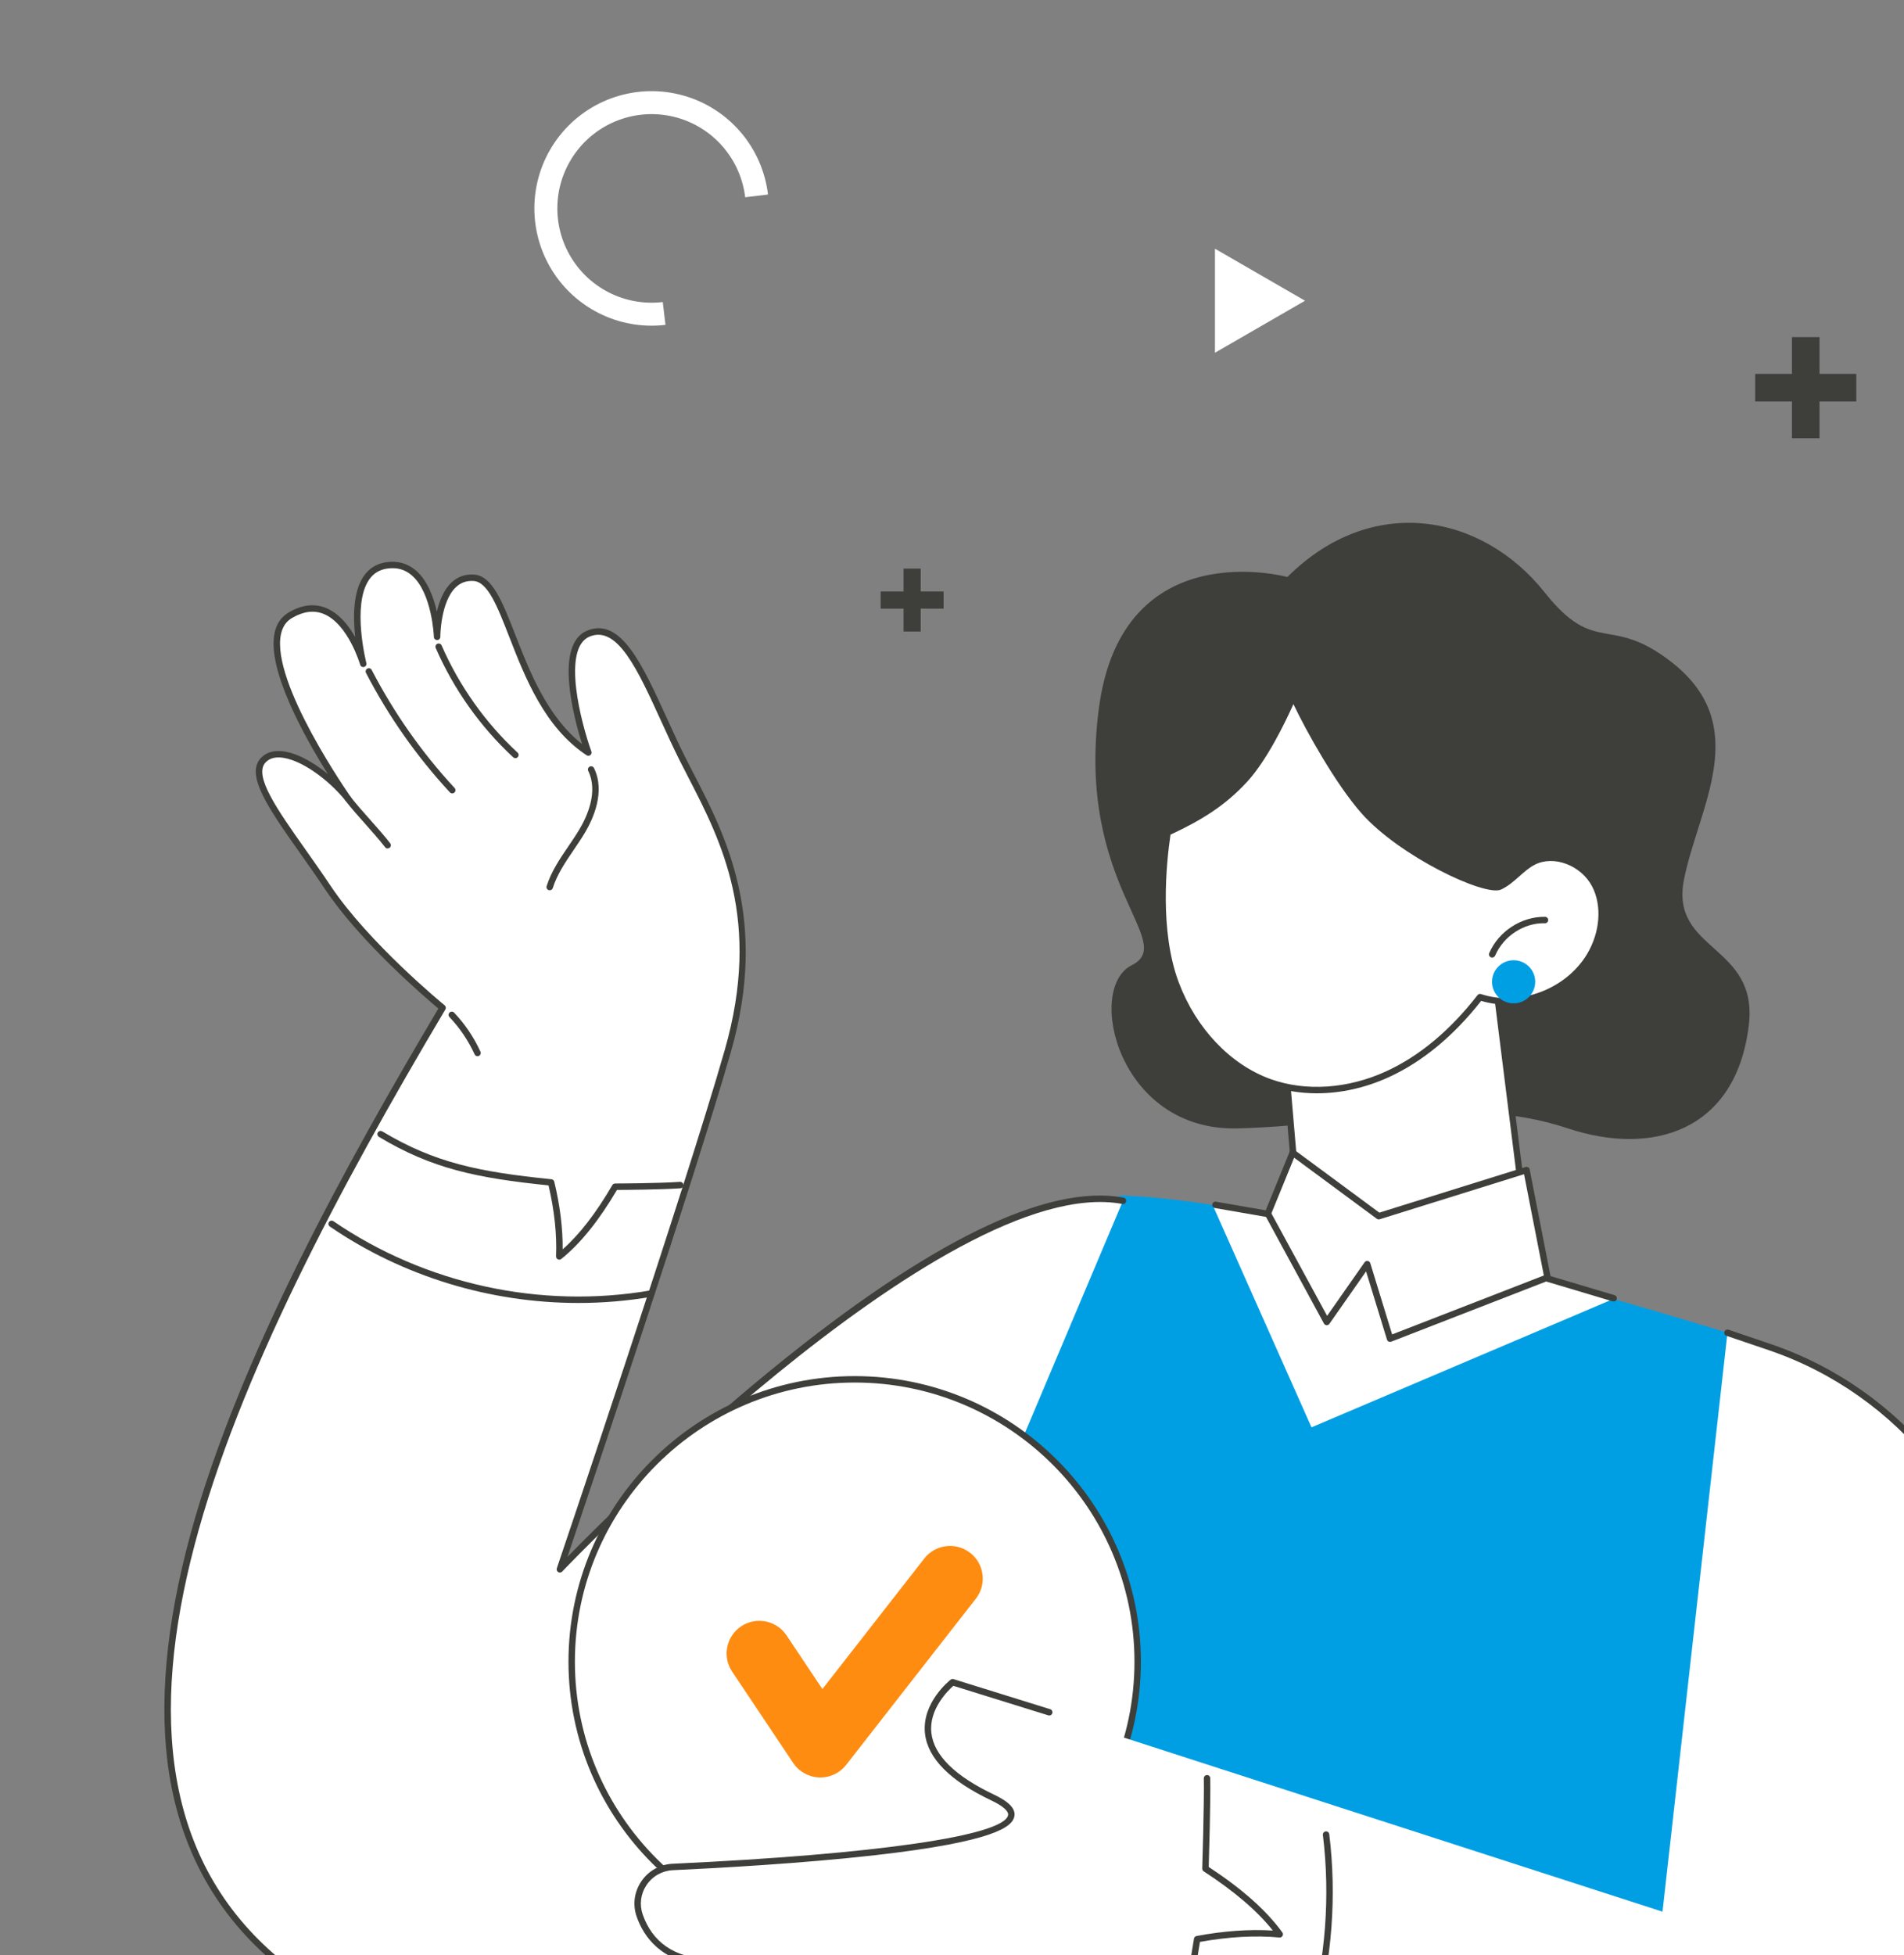 <svg width="226" height="232" viewBox="0 0 226 232" fill="none" xmlns="http://www.w3.org/2000/svg">
<rect x="0" y="0" width="226" height="232" fill="#808080" stroke="none"/>
<path d="M78.991 38.546C76.258 38.872 73.49 38.381 71.037 37.133C68.584 35.886 66.555 33.94 65.209 31.54C63.862 29.14 63.257 26.394 63.47 23.651C63.684 20.907 64.706 18.288 66.408 16.125C68.11 13.962 70.415 12.353 73.031 11.5C75.648 10.647 78.459 10.59 81.108 11.334C83.757 12.079 86.126 13.592 87.916 15.684C89.705 17.774 90.834 20.349 91.16 23.082L88.451 23.405C88.189 21.208 87.282 19.138 85.843 17.457C84.405 15.775 82.5 14.559 80.37 13.96C78.24 13.361 75.98 13.408 73.876 14.093C71.773 14.779 69.919 16.073 68.551 17.812C67.183 19.551 66.361 21.656 66.189 23.862C66.018 26.068 66.504 28.275 67.587 30.205C68.67 32.134 70.301 33.7 72.273 34.702C74.245 35.705 76.471 36.1 78.668 35.838L78.991 38.546Z" fill="white"/>
<path d="M215.972 44.363H220.336V47.636H215.972V52H212.699V47.636H208.336V44.363H212.699V40H215.972V44.363Z" fill="#3E3F3B"/>
<path d="M154.903 35.682L144.213 41.854V29.51L154.903 35.682Z" fill="white"/>
<path d="M109.285 70.181H112.001V72.217H109.285V74.933H107.249V72.217H104.534V70.181H107.249V67.466H109.285V70.181Z" fill="#3E3F3B"/>
<path d="M201.7 294.872L205.047 158.134C205.047 158.134 154.727 142.443 132.896 141.845C132.896 141.845 90.586 242.059 84.287 262.711L76.435 294.872H201.7Z" fill="#009FE3"/>
<path d="M100.017 221.242C100.017 221.242 58.147 253.836 32.894 232.683C4.072 208.54 28.783 159.541 52.53 119.581C52.53 119.581 43.557 112.27 38.9 105.294C34.244 98.319 29.14 92.513 31.22 90.229C33.299 87.945 38.621 91.394 41.313 94.782C41.313 94.782 28.447 76.557 34.448 73.008C40.45 69.459 43.111 78.77 43.111 78.77C43.111 78.77 40.299 67.854 45.931 67.085C51.563 66.314 51.88 75.566 51.88 75.566C51.88 75.566 51.863 68.296 56.22 68.556C60.577 68.816 61.015 83.491 69.833 89.295C69.833 89.295 65.376 76.919 69.892 75.159C74.408 73.396 77.174 82.385 81.009 90.049C84.844 97.712 91.27 107.674 86.392 124.695C81.515 141.717 66.453 186.209 66.453 186.209C66.453 186.209 111.689 138.473 133.292 142.481L100.015 221.243L100.017 221.242Z" fill="white"/>
<path d="M53.589 240.203C45.418 240.203 38.376 237.773 32.649 232.974C25.762 227.207 21.537 219.646 20.086 210.504C18.805 202.419 19.662 192.817 22.63 181.963C28.36 161.021 41.324 137.705 52.034 119.666C50.535 118.413 42.776 111.791 38.581 105.506C37.59 104.02 36.588 102.603 35.619 101.23C31.975 96.071 29.094 91.995 30.936 89.971C31.484 89.37 32.238 89.082 33.181 89.111C34.94 89.17 37.07 90.331 38.908 91.834C36.125 87.397 31.668 79.417 32.595 75.089C32.827 74.003 33.385 73.192 34.252 72.679C35.801 71.762 37.285 71.577 38.664 72.126C40.227 72.748 41.378 74.211 42.163 75.597C41.903 73.28 41.891 70.266 43.146 68.398C43.794 67.435 44.712 66.865 45.879 66.705C47.203 66.525 48.365 66.844 49.331 67.658C50.741 68.847 51.474 70.876 51.856 72.58C52.142 71.343 52.658 69.996 53.587 69.119C54.317 68.431 55.209 68.109 56.244 68.173C58.431 68.303 59.635 71.393 61.16 75.304C62.862 79.671 64.954 85.035 69.097 88.293C68.096 85.122 65.746 76.363 69.754 74.8C73.699 73.261 76.227 78.796 79.153 85.207C79.856 86.749 80.584 88.342 81.35 89.876C81.679 90.532 82.026 91.207 82.385 91.901C86.13 99.157 91.258 109.093 86.759 124.798C82.459 139.804 70.099 176.592 67.358 184.723C70.617 181.387 80.248 171.752 91.531 162.543C110.213 147.296 124.285 140.421 133.365 142.103C133.573 142.142 133.708 142.341 133.67 142.549C133.632 142.757 133.431 142.894 133.224 142.854C112.064 138.932 67.183 185.992 66.732 186.469C66.609 186.599 66.411 186.625 66.259 186.533C66.106 186.441 66.037 186.254 66.094 186.084C66.245 185.639 81.208 141.405 86.027 124.586C90.443 109.173 85.599 99.79 81.709 92.25C81.348 91.553 81 90.876 80.669 90.217C79.896 88.671 79.165 87.072 78.459 85.524C75.693 79.465 73.307 74.233 70.033 75.51C66.614 76.845 68.99 85.819 70.195 89.163C70.25 89.317 70.201 89.491 70.072 89.591C69.942 89.694 69.761 89.701 69.626 89.61C64.642 86.33 62.318 80.37 60.452 75.58C59.027 71.923 57.901 69.034 56.2 68.934C55.377 68.885 54.693 69.126 54.114 69.672C52.28 71.403 52.265 75.523 52.265 75.562C52.265 75.77 52.098 75.94 51.89 75.944C51.887 75.944 51.885 75.944 51.883 75.944C51.679 75.944 51.509 75.781 51.502 75.575C51.501 75.523 51.291 70.299 48.842 68.237C48.038 67.559 47.104 67.305 45.988 67.459C45.035 67.589 44.314 68.034 43.785 68.821C41.759 71.838 43.468 78.604 43.485 78.673C43.537 78.876 43.418 79.082 43.217 79.136C43.016 79.19 42.808 79.074 42.751 78.873C42.737 78.824 41.324 74.001 38.389 72.833C37.241 72.376 35.983 72.545 34.649 73.334C33.964 73.739 33.539 74.365 33.349 75.247C32.118 80.999 41.536 94.425 41.631 94.56C41.751 94.728 41.714 94.962 41.548 95.085C41.383 95.21 41.149 95.178 41.021 95.017C39.063 92.553 35.588 89.955 33.163 89.874C32.451 89.848 31.898 90.056 31.508 90.484C30.079 92.054 32.938 96.102 36.25 100.79C37.222 102.166 38.227 103.589 39.224 105.081C43.794 111.928 52.688 119.21 52.778 119.283C52.923 119.403 52.961 119.611 52.864 119.774C27.529 162.406 5.373 209.126 33.144 232.388C46.045 243.194 63.455 239.521 75.789 234.539C89.207 229.116 99.685 221.02 99.789 220.938C99.956 220.808 100.195 220.84 100.325 221.004C100.455 221.171 100.424 221.41 100.259 221.54C100.153 221.621 89.592 229.784 76.076 235.246C68.122 238.459 60.71 240.126 54.048 240.199C53.897 240.199 53.746 240.201 53.597 240.201L53.589 240.203Z" fill="#3E3F3B"/>
<path d="M46.01 100.672C45.896 100.672 45.783 100.622 45.709 100.523C45.041 99.66 44.196 98.71 43.378 97.79C42.551 96.86 41.695 95.9 41.012 95.014C40.884 94.848 40.913 94.608 41.081 94.478C41.248 94.348 41.487 94.38 41.617 94.548C42.284 95.412 43.132 96.364 43.95 97.282C44.776 98.211 45.631 99.171 46.313 100.055C46.442 100.222 46.412 100.461 46.244 100.591C46.175 100.644 46.093 100.67 46.012 100.67L46.01 100.672Z" fill="#3E3F3B"/>
<path d="M53.68 94.139C53.578 94.139 53.476 94.097 53.401 94.016C49.469 89.772 46.119 85.002 43.443 79.845C43.346 79.658 43.419 79.427 43.606 79.33C43.793 79.233 44.024 79.306 44.121 79.493C46.766 84.592 50.076 89.304 53.961 93.498C54.105 93.652 54.094 93.894 53.94 94.037C53.867 94.104 53.774 94.139 53.68 94.139Z" fill="#3E3F3B"/>
<path d="M61.174 89.957C61.08 89.957 60.988 89.924 60.916 89.856C57.027 86.26 53.847 81.775 51.718 76.888C51.634 76.694 51.724 76.471 51.916 76.386C52.11 76.301 52.334 76.391 52.419 76.583C54.505 81.375 57.623 85.772 61.434 89.297C61.588 89.441 61.599 89.681 61.455 89.836C61.38 89.917 61.276 89.959 61.174 89.959V89.957Z" fill="#3E3F3B"/>
<path d="M65.25 105.63C65.212 105.63 65.174 105.625 65.134 105.613C64.933 105.549 64.822 105.334 64.886 105.135C65.437 103.397 66.467 101.882 67.463 100.419C67.905 99.771 68.361 99.099 68.765 98.423C69.678 96.892 71.032 93.955 69.822 91.472C69.73 91.283 69.808 91.054 69.999 90.962C70.188 90.87 70.416 90.95 70.508 91.139C71.874 93.945 70.413 97.153 69.42 98.816C69.004 99.513 68.541 100.192 68.094 100.851C67.085 102.334 66.132 103.736 65.614 105.369C65.562 105.532 65.413 105.634 65.25 105.634V105.63Z" fill="#3E3F3B"/>
<path d="M56.68 125.323C56.535 125.323 56.398 125.24 56.334 125.099C55.585 123.465 54.581 121.978 53.351 120.678C53.206 120.526 53.212 120.285 53.365 120.139C53.517 119.995 53.76 120.001 53.904 120.153C55.193 121.514 56.243 123.07 57.027 124.78C57.115 124.971 57.03 125.198 56.838 125.286C56.786 125.311 56.732 125.321 56.68 125.321V125.323Z" fill="#3E3F3B"/>
<path d="M66.383 149.462C66.324 149.462 66.266 149.448 66.212 149.42C66.078 149.353 65.997 149.214 66.002 149.063C66.109 146.474 65.81 143.646 65.111 140.651C56.503 139.766 51.258 138.658 44.979 134.894C44.799 134.785 44.74 134.551 44.849 134.371C44.956 134.191 45.192 134.132 45.372 134.241C51.592 137.97 56.805 139.043 65.46 139.922C65.621 139.937 65.754 140.055 65.792 140.213C66.473 143.046 66.808 145.743 66.787 148.242C68.796 146.462 70.731 143.958 72.685 140.615C72.752 140.499 72.879 140.426 73.014 140.426C73.064 140.426 78.041 140.414 80.71 140.23C80.916 140.22 81.102 140.374 81.117 140.585C81.131 140.795 80.974 140.977 80.762 140.993C78.39 141.156 74.229 141.185 73.232 141.189C71.061 144.869 68.898 147.55 66.624 149.379C66.555 149.434 66.47 149.464 66.385 149.464L66.383 149.462Z" fill="#3E3F3B"/>
<path d="M68.648 154.602C58.2 154.602 47.798 151.455 39.147 145.53C38.974 145.41 38.929 145.173 39.048 144.999C39.168 144.826 39.405 144.781 39.579 144.901C50.483 152.368 64.21 155.359 77.241 153.106C77.449 153.07 77.646 153.21 77.681 153.418C77.717 153.626 77.577 153.824 77.371 153.859C74.485 154.358 71.565 154.602 68.648 154.602Z" fill="#3E3F3B"/>
<path d="M101.448 230.669C120 230.669 135.04 215.669 135.04 197.165C135.04 178.661 120 163.66 101.448 163.66C82.897 163.66 67.857 178.661 67.857 197.165C67.857 215.669 82.897 230.669 101.448 230.669Z" fill="white"/>
<path d="M101.449 231.051C82.717 231.051 67.477 215.85 67.477 197.165C67.477 178.479 82.717 163.279 101.449 163.279C120.181 163.279 135.421 178.479 135.421 197.165C135.421 215.85 120.181 231.051 101.449 231.051ZM101.449 164.042C83.136 164.042 68.239 178.901 68.239 197.165C68.239 215.429 83.138 230.288 101.449 230.288C119.76 230.288 134.659 215.429 134.659 197.165C134.659 178.901 119.762 164.042 101.449 164.042Z" fill="#3E3F3B"/>
<path d="M97.375 210.901C97.328 210.901 97.28 210.901 97.233 210.899C95.985 210.854 94.836 210.213 94.145 209.176L86.899 198.338C85.709 196.558 86.192 194.155 87.975 192.967C89.758 191.779 92.171 192.262 93.36 194.042L97.618 200.412L109.706 184.925C111.024 183.237 113.463 182.935 115.156 184.249C116.847 185.562 117.152 187.997 115.833 189.685L100.437 209.41C99.699 210.355 98.567 210.904 97.373 210.904L97.375 210.901Z" fill="#FE8C11"/>
<path d="M75.364 221.704C75.364 221.704 131.722 219.864 117.844 213.291C103.966 206.716 113.071 199.6 113.071 199.6L197.336 226.827L205.046 158.136L210.044 159.832C225.737 165.163 236.902 179.098 238.644 195.546C239.871 207.131 241.145 221.179 241.883 235.116C243.292 261.704 218.468 282.098 192.584 275.625C157.996 266.976 122.788 251.59 122.788 251.59C122.788 251.59 114.771 251.526 105.384 251.59C95.996 251.654 91.838 244.064 91.838 244.064C84.674 243.877 83.938 232.844 83.938 232.844C73.799 232.255 75.364 221.704 75.364 221.704Z" fill="white"/>
<path d="M202.291 277.215C201.663 277.215 201.036 277.199 200.409 277.17C200.199 277.159 200.036 276.981 200.046 276.771C200.057 276.561 200.239 276.395 200.445 276.409C211.476 276.937 222.305 272.704 230.177 264.794C238.074 256.857 242.096 246.325 241.504 235.137C240.873 223.224 239.783 209.918 238.266 195.588C236.547 179.351 225.421 165.459 209.923 160.194L204.925 158.498C204.726 158.43 204.618 158.214 204.686 158.014C204.753 157.815 204.97 157.708 205.169 157.775L210.167 159.472C225.946 164.832 237.273 178.977 239.024 195.506C240.542 209.85 241.634 223.17 242.264 235.095C242.869 246.5 238.767 257.238 230.716 265.331C223.142 272.943 212.871 277.215 202.289 277.216L202.291 277.215Z" fill="#3E3F3B"/>
<path d="M133.235 254.755C133.162 254.755 133.088 254.734 133.022 254.69C132.847 254.573 132.802 254.335 132.918 254.16C137.372 247.544 140.252 239.65 141.723 230.03C141.748 229.87 141.871 229.742 142.03 229.712C145.246 229.111 148.29 228.893 151.085 229.066C149.215 226.718 146.52 224.413 142.876 222.04C142.765 221.968 142.699 221.841 142.702 221.709C142.704 221.633 142.947 213.968 142.891 211.003C142.888 210.793 143.054 210.618 143.266 210.615C143.467 210.603 143.65 210.779 143.654 210.989C143.704 213.693 143.51 220.25 143.472 221.521C147.447 224.129 150.307 226.669 152.211 229.288C152.3 229.409 152.309 229.57 152.234 229.7C152.159 229.83 152.023 229.907 151.867 229.891C148.985 229.626 145.811 229.803 142.434 230.413C140.931 240.024 138.023 247.935 133.549 254.586C133.474 254.696 133.355 254.755 133.231 254.755H133.235Z" fill="#3E3F3B"/>
<path d="M146.106 259.553C146.025 259.553 145.943 259.527 145.876 259.475C145.707 259.347 145.676 259.108 145.804 258.942C154.71 247.294 158.8 232.272 157.024 217.729C156.998 217.519 157.147 217.33 157.357 217.304C157.565 217.273 157.755 217.427 157.781 217.637C159.582 232.376 155.437 247.601 146.411 259.406C146.337 259.505 146.222 259.555 146.108 259.555L146.106 259.553Z" fill="#3E3F3B"/>
<path d="M125.823 253.294C125.773 253.294 125.721 253.283 125.671 253.263L122.709 251.973C121.856 251.968 114.177 251.914 105.388 251.973C105.348 251.973 105.308 251.973 105.27 251.973C96.684 251.973 92.354 245.625 91.619 244.438C85.009 244.078 83.773 235.095 83.588 233.203C78.512 232.79 76.429 229.851 75.576 227.43C75.077 226.014 75.275 224.486 76.117 223.236C76.968 221.975 78.328 221.21 79.85 221.139C103.913 220.027 119.165 217.819 119.656 215.375C119.749 214.907 119.032 214.275 117.683 213.635C112.775 211.31 110.12 208.636 109.793 205.688C109.389 202.042 112.697 199.409 112.838 199.3C112.937 199.224 113.067 199.199 113.186 199.236L124.655 202.801C124.856 202.863 124.969 203.076 124.907 203.279C124.844 203.48 124.631 203.593 124.428 203.53L113.158 200.028C112.542 200.57 110.237 202.801 110.55 205.61C110.848 208.277 113.358 210.745 118.007 212.947C119.796 213.795 120.579 214.637 120.401 215.526C120.162 216.722 118.188 218.5 103.89 220.122C95.21 221.106 85.122 221.661 79.881 221.902C78.602 221.961 77.46 222.602 76.746 223.663C76.041 224.709 75.876 225.99 76.294 227.177C77.448 230.456 80.028 232.236 83.961 232.465C84.153 232.475 84.305 232.628 84.319 232.82C84.326 232.926 85.117 243.509 91.849 243.684C91.984 243.688 92.108 243.764 92.173 243.882C92.213 243.956 96.308 251.211 105.268 251.211C105.306 251.211 105.343 251.211 105.381 251.211C114.664 251.147 122.711 251.211 122.792 251.211C122.844 251.211 122.895 251.221 122.941 251.242L125.974 252.562C126.166 252.647 126.257 252.871 126.172 253.065C126.109 253.209 125.969 253.294 125.822 253.294H125.823Z" fill="#3E3F3B"/>
<path d="M152.809 68.462C152.809 68.462 133.188 63.087 130.433 84.053C127.677 105.017 139.846 111.777 134.335 114.526C128.824 117.276 132.729 134.23 146.849 133.887C160.97 133.544 173.606 129.728 186.113 133.887C196.1 137.209 206.074 134.262 207.581 121.63C208.729 112.006 198.168 112.923 199.89 104.331C201.613 95.738 208.125 86.137 198.398 78.554C191.05 72.826 189.411 77.923 183.359 70.305C175.897 60.91 162.8 58.496 152.811 68.462H152.809Z" fill="#3E3F3B"/>
<path d="M177.119 113.236L182.02 152.396C182.02 152.396 178.006 160.302 160.052 158.174C142.1 156.045 154.243 145.575 154.243 145.575L151.964 119.004L177.117 113.236H177.119Z" fill="white"/>
<path d="M182.018 152.779C181.829 152.779 181.665 152.638 181.641 152.444L176.792 113.703L152.372 119.302L154.621 145.542C154.64 145.751 154.484 145.937 154.273 145.954C154.063 145.975 153.878 145.815 153.86 145.606L151.581 119.035C151.566 118.846 151.691 118.673 151.876 118.631L177.029 112.864C177.135 112.84 177.244 112.862 177.332 112.923C177.421 112.985 177.478 113.081 177.492 113.188L182.393 152.347C182.419 152.557 182.271 152.748 182.062 152.774C182.046 152.775 182.03 152.777 182.013 152.777L182.018 152.779Z" fill="#3E3F3B"/>
<path d="M138.59 98.775C137.745 104.313 137.59 111.481 139.564 116.715C141.538 121.948 145.522 126.551 150.723 128.409C155.233 130.019 160.329 129.461 164.688 127.465C169.046 125.468 172.712 122.129 175.675 118.314C180.429 119.884 186.111 117.741 188.707 113.398C190.205 110.892 190.668 107.602 189.319 105.01C187.971 102.417 184.566 100.941 181.994 102.265C180.528 103.02 179.51 104.506 178.015 105.197C176.348 105.968 166.452 101.407 161.894 96.251C158.673 92.605 154.891 85.711 153.513 82.618C152.48 85.023 150.184 89.836 147.774 92.47C144.938 95.568 141.803 97.281 138.589 98.771L138.59 98.775Z" fill="white"/>
<path d="M156.307 129.725C154.321 129.725 152.385 129.407 150.595 128.768C145.607 126.986 141.349 122.531 139.207 116.848C136.79 110.438 137.706 102.031 138.212 98.716C138.232 98.589 138.313 98.482 138.429 98.428C141.949 96.797 144.838 95.116 147.493 92.215C150.091 89.376 152.491 84.039 153.163 82.47C153.224 82.332 153.359 82.24 153.512 82.24H153.513C153.664 82.24 153.801 82.328 153.862 82.465C155.153 85.365 158.919 92.312 162.18 96C166.795 101.222 176.536 105.462 177.853 104.852C178.58 104.516 179.188 103.977 179.833 103.407C180.441 102.868 181.07 102.312 181.819 101.927C184.477 100.558 188.141 101.917 189.657 104.835C190.981 107.381 190.742 110.736 189.035 113.594C186.411 117.982 180.651 120.214 175.812 118.758C172.519 122.941 168.83 125.986 164.845 127.811C162.074 129.08 159.137 129.725 156.305 129.725H156.307ZM138.937 99.033C138.434 102.419 137.615 110.464 139.921 116.58C141.985 122.054 146.072 126.342 150.851 128.049C155.009 129.532 159.995 129.194 164.53 127.116C168.467 125.314 172.117 122.273 175.375 118.079C175.474 117.95 175.644 117.9 175.796 117.95C180.359 119.456 185.888 117.372 188.382 113.2C189.931 110.608 190.167 107.462 188.983 105.183C187.674 102.669 184.429 101.438 182.17 102.603C181.508 102.944 180.942 103.445 180.342 103.977C179.685 104.559 179.004 105.161 178.178 105.544C176.268 106.429 166.112 101.596 161.612 96.506C158.558 93.052 155.08 86.81 153.525 83.548C152.558 85.702 150.397 90.174 148.058 92.73C145.365 95.672 142.458 97.39 138.939 99.033H138.937Z" fill="#3E3F3B"/>
<path d="M177.119 113.618C177.068 113.618 177.018 113.607 176.968 113.587C176.774 113.503 176.685 113.28 176.769 113.086C177.883 110.488 180.623 108.734 183.397 108.783C183.609 108.788 183.775 108.963 183.77 109.173C183.765 109.384 183.593 109.554 183.38 109.545C180.897 109.476 178.465 111.067 177.469 113.386C177.406 113.529 177.266 113.616 177.119 113.616V113.618Z" fill="#3E3F3B"/>
<path d="M179.663 119.051C181.078 119.051 182.226 117.906 182.226 116.493C182.226 115.08 181.078 113.935 179.663 113.935C178.247 113.935 177.1 115.08 177.1 116.493C177.1 117.906 178.247 119.051 179.663 119.051Z" fill="#009FE3"/>
<path d="M191.582 154.091L183.621 151.488L181.191 139.1L164.303 144.492L153.44 136.946L150.472 144.038L143.95 143.005L155.672 169.357L191.582 154.091Z" fill="white"/>
<path d="M191.537 154.427C191.501 154.427 191.465 154.422 191.428 154.411L183.602 152.077C183.467 152.037 183.364 151.924 183.337 151.784L180.9 139.322L163.766 144.67C163.65 144.706 163.523 144.686 163.426 144.613L153.61 137.364L150.827 144.18C150.759 144.346 150.584 144.441 150.409 144.412L144.202 143.336C143.994 143.299 143.855 143.102 143.892 142.894C143.928 142.686 144.127 142.547 144.333 142.584L150.238 143.608L153.09 136.622C153.135 136.513 153.227 136.431 153.34 136.398C153.453 136.367 153.574 136.39 153.669 136.459L163.724 143.883L181.08 138.466C181.184 138.433 181.295 138.447 181.389 138.502C181.482 138.558 181.547 138.651 181.567 138.757L184.042 151.412L191.647 153.678C191.849 153.739 191.964 153.95 191.903 154.153C191.855 154.318 191.702 154.425 191.537 154.425V154.427Z" fill="#3E3F3B"/>
<path d="M164.996 159.219C164.938 159.219 164.881 159.207 164.829 159.181C164.734 159.134 164.661 159.051 164.632 158.95L162.15 150.855L157.797 157.075C157.722 157.184 157.601 157.247 157.462 157.238C157.33 157.231 157.213 157.155 157.148 157.039L150.227 144.311C150.126 144.126 150.196 143.895 150.379 143.793C150.565 143.693 150.797 143.762 150.898 143.946L157.525 156.131L161.973 149.776C162.056 149.656 162.198 149.594 162.346 149.618C162.49 149.64 162.607 149.743 162.651 149.883L165.242 158.333L183.44 151.266C183.636 151.19 183.858 151.287 183.934 151.484C184.01 151.68 183.913 151.902 183.716 151.978L165.136 159.193C165.091 159.21 165.044 159.219 164.997 159.219H164.996Z" fill="#3E3F3B"/>
</svg>
